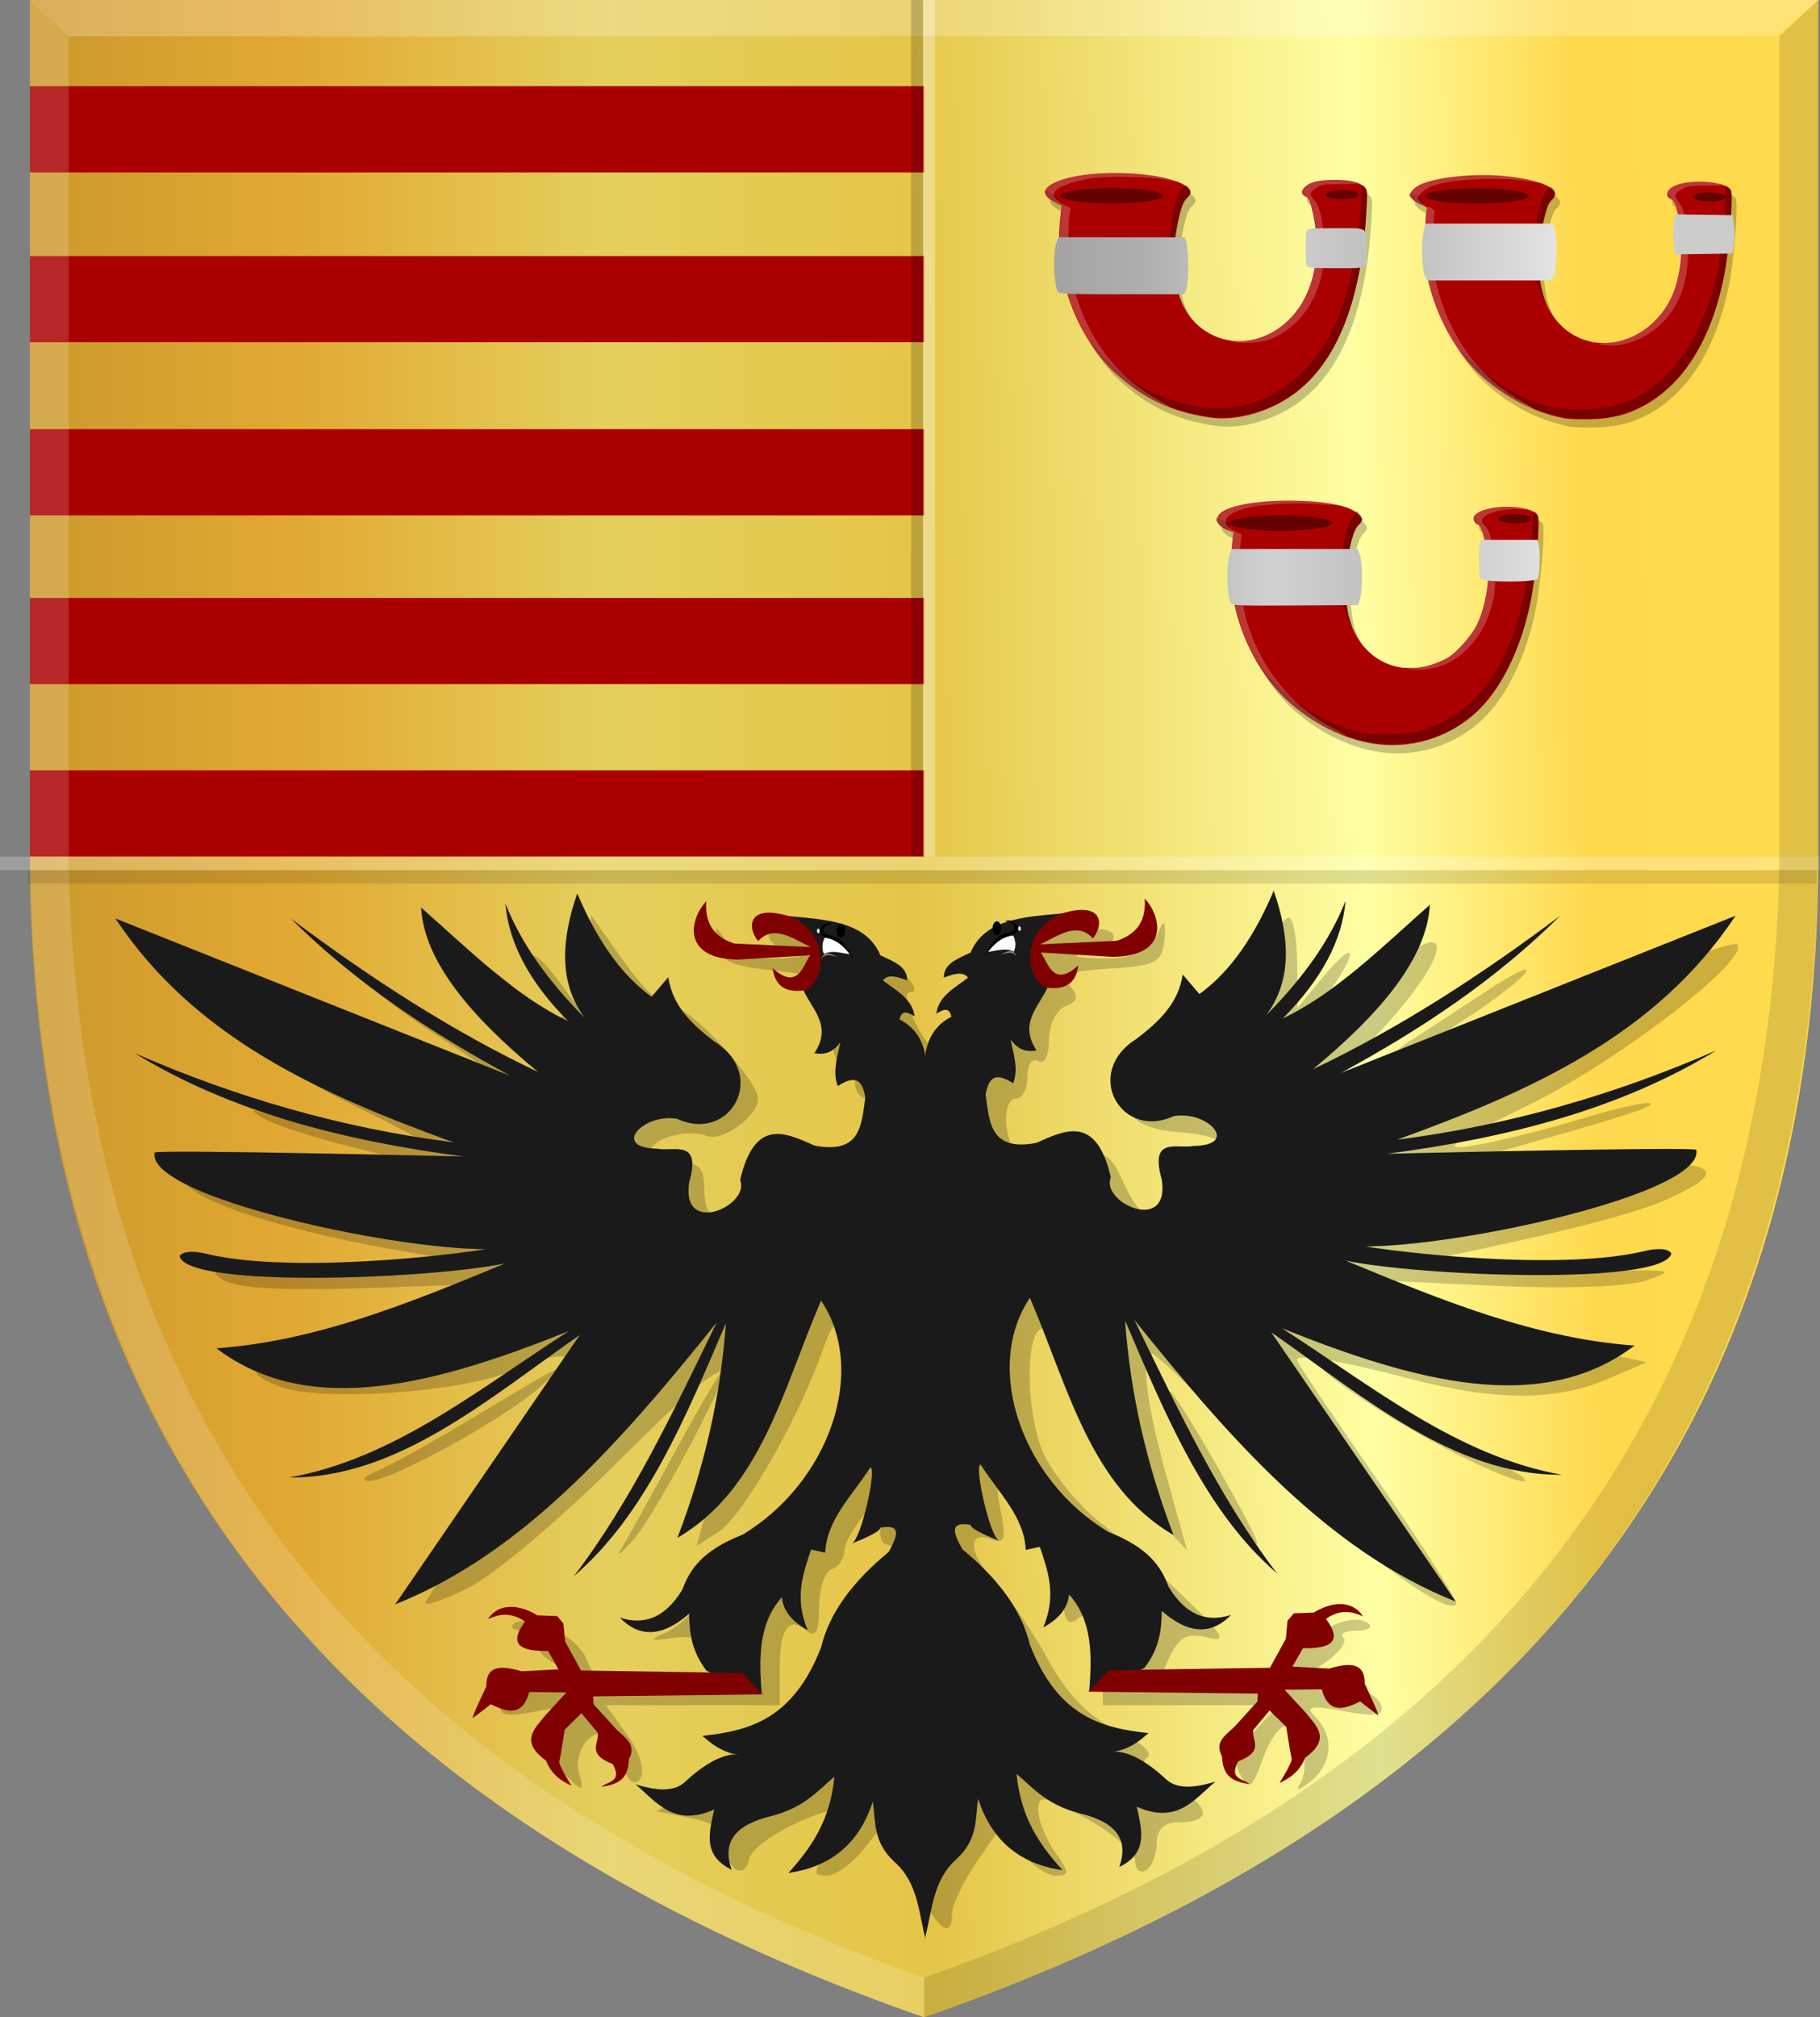<?xml version="1.0" encoding="UTF-8" standalone="no"?>
<!-- Created with Inkscape (http://www.inkscape.org/) -->

<svg
   xmlns:dc="http://purl.org/dc/elements/1.1/"
   xmlns:cc="http://creativecommons.org/ns#"
   xmlns:rdf="http://www.w3.org/1999/02/22-rdf-syntax-ns#"
   xmlns:svg="http://www.w3.org/2000/svg"
   xmlns="http://www.w3.org/2000/svg"
   xmlns:xlink="http://www.w3.org/1999/xlink"
   xmlns:sodipodi="http://sodipodi.sourceforge.net/DTD/sodipodi-0.dtd"
   xmlns:inkscape="http://www.inkscape.org/namespaces/inkscape"
   width="164.389"
   height="182.174"
   id="svg22811"
   version="1.1"
   inkscape:version="0.48.4 r9939"
   sodipodi:docname="Nieuw document 33">
  <rect width="100%" height="100%" fill="#808080" stroke="none"/>
  <defs
     id="defs22813">
    <linearGradient
       inkscape:collect="always"
       xlink:href="#linearGradient21651"
       id="linearGradient4421"
       gradientUnits="userSpaceOnUse"
       x1="0"
       y1="174.07"
       x2="30"
       y2="174.07"
       gradientTransform="translate(0,158.891)" />
    <linearGradient
       id="linearGradient21651">
      <stop
         id="stop21653"
         offset="0"
         style="stop-color:#cc992d;stop-opacity:1;" />
      <stop
         id="stop21655"
         offset="0.143"
         style="stop-color:#e1a832;stop-opacity:1;" />
      <stop
         style="stop-color:#e5cf5c;stop-opacity:1;"
         offset="0.321"
         id="stop21657" />
      <stop
         id="stop21659"
         offset="0.5"
         style="stop-color:#e5c547;stop-opacity:1;" />
      <stop
         style="stop-color:#ffffa3;stop-opacity:1;"
         offset="0.75"
         id="stop21661" />
      <stop
         id="stop21663"
         offset="0.875"
         style="stop-color:#ffd94d;stop-opacity:1;" />
      <stop
         style="stop-color:#ffdb4e;stop-opacity:1;"
         offset="1"
         id="stop21665" />
    </linearGradient>
    <linearGradient
       gradientUnits="userSpaceOnUse"
       y2="174.07"
       x2="30"
       y1="174.07"
       x1="0"
       id="linearGradient4379"
       xlink:href="#linearGradient21651"
       inkscape:collect="always" />
    <linearGradient
       id="linearGradient4070-8-2-8-8-7-0-6-5">
      <stop
         style="stop-color:#a3a3a3;stop-opacity:1;"
         offset="0"
         id="stop4072-1-2-6-4-1-4-7-9" />
      <stop
         style="stop-color:#b0b0b0;stop-opacity:1;"
         offset="0.143"
         id="stop4074-8-0-7-0-4-8-7-1" />
      <stop
         id="stop4076-6-1-0-3-7-5-9-8"
         offset="0.321"
         style="stop-color:#d1d1d1;stop-opacity:1;" />
      <stop
         style="stop-color:#bdbdbd;stop-opacity:1;"
         offset="0.5"
         id="stop4078-0-2-8-7-6-7-6-1" />
      <stop
         id="stop4080-2-7-1-8-8-3-4-7"
         offset="0.75"
         style="stop-color:#e5e5e5;stop-opacity:1;" />
      <stop
         style="stop-color:#cccccc;stop-opacity:1;"
         offset="0.875"
         id="stop4082-4-7-8-3-2-3-1-8" />
      <stop
         id="stop4084-9-0-3-1-3-0-9-6"
         offset="1"
         style="stop-color:#cccccc;stop-opacity:1;" />
    </linearGradient>
    <linearGradient
       gradientUnits="userSpaceOnUse"
       y2="204.963"
       x2="29.643"
       y1="204.963"
       x1="3.214"
       id="linearGradient4389"
       xlink:href="#linearGradient4070-8-2-8-8-7-0-6-5"
       inkscape:collect="always"
       gradientTransform="translate(336.429,486.112)" />
    <linearGradient
       inkscape:collect="always"
       xlink:href="#linearGradient21651"
       id="linearGradient27028"
       x1="250.467"
       y1="527.005"
       x2="413.464"
       y2="523.791"
       gradientUnits="userSpaceOnUse" />
    <linearGradient
       inkscape:collect="always"
       xlink:href="#linearGradient21651"
       id="linearGradient27036"
       x1="251.937"
       y1="523.791"
       x2="413.772"
       y2="523.791"
       gradientUnits="userSpaceOnUse" />
    <linearGradient
       inkscape:collect="always"
       xlink:href="#linearGradient4070-8-2-8-8-7-0-6-5"
       id="linearGradient27213"
       x1="344.447"
       y1="469.725"
       x2="405.901"
       y2="469.725"
       gradientUnits="userSpaceOnUse" />
  </defs>
  <sodipodi:namedview
     id="base"
     pagecolor="#ffffff"
     bordercolor="#666666"
     borderopacity="1.0"
     inkscape:pageopacity="0.0"
     inkscape:pageshadow="2"
     inkscape:zoom="1.4"
     inkscape:cx="30.171187"
     inkscape:cy="71.411127"
     inkscape:document-units="px"
     inkscape:current-layer="layer1"
     showgrid="false"
     fit-margin-top="0"
     fit-margin-left="0"
     fit-margin-right="0"
     fit-margin-bottom="0"
     inkscape:window-width="1600"
     inkscape:window-height="837"
     inkscape:window-x="-8"
     inkscape:window-y="-8"
     inkscape:window-maximized="1" />
  <g
     inkscape:label="Laag 1"
     inkscape:groupmode="layer"
     id="layer1"
     transform="translate(-249.234,-432.704)">
    <path
       inkscape:connector-curvature="0"
       style="fill:url(#linearGradient27036);fill-opacity:1;stroke:none"
       d="m 332.7,432.704 -80.764,0 0,77.349 c 0.017,47.948 23.141,84.725 80.764,104.825 l 0,-182.174 z"
       id="path16212-9"
       sodipodi:nodetypes="ccccc" />
    <path
       inkscape:connector-curvature="0"
       style="fill:url(#linearGradient27028);fill-opacity:1;stroke:none"
       d="m 332.7,432.704 80.764,0 0,77.349 c -0.017,47.948 -23.14,84.725 -80.764,104.825 -5.893,-60.725 -7.627,-121.449 0,-182.174 z"
       id="path16212-1-0"
       sodipodi:nodetypes="ccccc" />
    <rect
       style="fill:#aa0000;fill-opacity:1;fill-rule:evenodd;stroke:none"
       id="rect6468-8"
       width="80.764"
       height="7.785"
       x="251.937"
       y="440.489" />
    <rect
       style="fill:#aa0000;fill-opacity:1;fill-rule:evenodd;stroke:none"
       id="rect6468-9-5"
       width="80.764"
       height="7.785"
       x="251.937"
       y="455.826" />
    <rect
       style="fill:#aa0000;fill-opacity:1;fill-rule:evenodd;stroke:none"
       id="rect6468-48-8"
       width="80.764"
       height="7.785"
       x="251.937"
       y="471.461" />
    <rect
       style="fill:#aa0000;fill-opacity:1;fill-rule:evenodd;stroke:none"
       id="rect6468-45-3"
       width="80.764"
       height="7.785"
       x="251.937"
       y="486.699" />
    <rect
       style="fill:#aa0000;fill-opacity:1;fill-rule:evenodd;stroke:none"
       id="rect6468-7-9"
       width="80.764"
       height="7.785"
       x="251.937"
       y="502.268" />
    <rect
       style="fill:#ffffff;fill-opacity:0.241;fill-rule:evenodd;stroke:none"
       id="rect7329-4-5-7-7"
       width="164.389"
       height="1.208"
       x="249.139"
       y="510.069" />
    <path
       inkscape:connector-curvature="0"
       style="fill:#ffffff;fill-opacity:0.156;stroke:none"
       d="m 251.937,432.704 3.498,3.285 0,74.064 c 0.821,53.334 29.858,84.503 77.266,101.241 l 0,3.584 c -45.252,-15.811 -80.282,-45.218 -80.764,-104.825 l 0,-77.349 z"
       id="path7756-6"
       sodipodi:nodetypes="ccccccc" />
    <path
       inkscape:connector-curvature="0"
       style="fill:#000000;fill-opacity:0.118;stroke:none"
       d="m 413.464,432.704 -3.498,3.285 0,74.064 c -0.822,53.334 -29.858,84.503 -77.266,101.241 l 0,3.584 c 45.252,-15.811 80.282,-45.218 80.764,-104.825 l 0,-77.349 z"
       id="path7756-7-7"
       sodipodi:nodetypes="ccccccc" />
    <path
       inkscape:connector-curvature="0"
       style="fill:#ffffff;fill-opacity:0.231;stroke:none"
       d="m 251.937,432.704 3.498,3.285 154.214,0 3.816,-3.285 -161.528,0 z"
       id="path7780-9" />
    <rect
       style="opacity:0.279;fill:#000000;fill-opacity:0.651;fill-rule:evenodd;stroke:none"
       id="rect8019-8"
       width="1.081"
       height="77.349"
       x="331.527"
       y="432.704" />
    <rect
       style="opacity:0.435;fill:#ffffff;fill-opacity:0.777;fill-rule:evenodd;stroke:none"
       id="rect8019-1-8"
       width="1.081"
       height="77.349"
       x="332.608"
       y="432.704" />
    <path
       style="fill:#000000;fill-opacity:0.226"
       d="m 373.706,500.596 c -2.662,-0.42 -5.404,-1.783 -7.63,-3.792 -2.437,-2.2 -4.284,-5.593 -4.945,-9.084 -0.244,-1.287 -0.314,-3.813 -0.147,-5.28 l 0.104,-0.913 -0.59,-0.244 c -0.325,-0.134 -0.681,-0.394 -0.792,-0.577 -0.184,-0.303 -0.183,-0.363 0.001,-0.668 0.507,-0.837 3.01,-1.381 6.362,-1.382 3.265,-10e-4 5.542,0.44 6.324,1.224 0.432,0.433 0.427,0.571 -0.036,1.039 -0.408,0.412 -0.741,1.581 -1.042,3.655 -0.199,1.369 -0.082,3.622 0.245,4.739 1.194,4.081 5.073,5.625 8.869,3.531 0.791,-0.436 2.163,-1.98 2.647,-2.978 0.835,-1.721 1.219,-4.215 0.949,-6.167 -0.234,-1.695 -0.532,-2.755 -0.802,-2.848 -0.355,-0.122 -0.549,-0.586 -0.352,-0.843 0.825,-1.075 5.158,-1.067 5.716,0.011 0.211,0.408 -0.129,4.846 -0.553,7.215 -0.805,4.505 -2.691,8.451 -5.064,10.595 -2.53,2.286 -5.91,3.295 -9.265,2.766 z m 17.29,-29.372 c -2.725,-0.535 -5.292,-1.844 -7.497,-3.824 -2.481,-2.228 -4.468,-6.06 -5,-9.645 -0.16,-1.078 -0.121,-4.952 0.054,-5.392 0.067,-0.167 -0.032,-0.258 -0.411,-0.38 -0.274,-0.089 -0.657,-0.32 -0.851,-0.514 -0.324,-0.325 -0.337,-0.377 -0.165,-0.659 0.103,-0.168 0.359,-0.416 0.569,-0.549 1.151,-0.731 4.728,-1.177 7.571,-0.943 3.692,0.304 5.679,1.263 4.571,2.205 -0.259,0.221 -0.409,0.576 -0.633,1.506 -1.041,4.322 -0.542,7.735 1.423,9.745 2.826,2.891 7.707,1.839 9.841,-2.123 1.148,-2.13 1.407,-5.511 0.642,-8.36 -0.135,-0.504 -0.281,-0.752 -0.507,-0.863 -0.512,-0.252 -0.426,-0.789 0.18,-1.123 1.318,-0.727 4.739,-0.538 5.22,0.289 0.268,0.462 -0.108,5.366 -0.601,7.836 -1.137,5.691 -3.633,9.707 -7.256,11.671 -1.481,0.803 -2.851,1.147 -4.78,1.202 -0.952,0.027 -2.018,-0.007 -2.371,-0.077 z m -32.102,-0.086 c -3.463,-0.536 -5.83,-1.649 -8.401,-3.948 -1.711,-1.53 -3.264,-3.944 -4.138,-6.43 -0.966,-2.749 -1.215,-5.172 -0.836,-8.159 l 0.074,-0.582 -0.664,-0.336 c -1.072,-0.543 -1.128,-1.12 -0.16,-1.645 3.111,-1.686 12.459,-1.026 12.459,0.88 0,0.048 -0.165,0.254 -0.367,0.46 -0.268,0.273 -0.439,0.671 -0.634,1.482 -1.161,4.831 -0.352,8.625 2.218,10.398 2.428,1.675 5.666,1.197 7.881,-1.164 2.12,-2.26 2.813,-6.01 1.83,-9.905 -0.147,-0.583 -0.286,-0.85 -0.497,-0.954 -0.454,-0.224 -0.497,-0.549 -0.121,-0.899 0.497,-0.462 1.276,-0.65 2.697,-0.65 1.429,0 2.217,0.192 2.671,0.65 0.302,0.305 0.303,0.32 0.199,2.178 -0.435,7.76 -2.464,13.172 -6.045,16.125 -2.306,1.902 -5.573,2.902 -8.167,2.5 z"
       id="path26166"
       inkscape:connector-curvature="0" />
    <path
       style="fill:#aa0000"
       d="m 373.251,499.853 c -2.662,-0.42 -5.404,-1.783 -7.63,-3.792 -2.437,-2.2 -4.284,-5.593 -4.945,-9.084 -0.244,-1.287 -0.314,-3.813 -0.147,-5.28 l 0.104,-0.913 -0.59,-0.244 c -0.325,-0.134 -0.681,-0.394 -0.792,-0.577 -0.183,-0.303 -0.183,-0.363 10e-4,-0.668 0.507,-0.837 3.01,-1.381 6.362,-1.382 3.265,-10e-4 5.542,0.44 6.324,1.224 0.432,0.433 0.427,0.571 -0.036,1.039 -0.408,0.412 -0.741,1.581 -1.042,3.655 -0.199,1.369 -0.082,3.622 0.245,4.739 1.194,4.081 5.073,5.625 8.869,3.531 0.791,-0.436 2.163,-1.98 2.647,-2.978 0.835,-1.721 1.219,-4.215 0.949,-6.167 -0.234,-1.695 -0.532,-2.755 -0.802,-2.848 -0.355,-0.122 -0.549,-0.586 -0.352,-0.843 0.825,-1.075 5.158,-1.067 5.716,0.011 0.211,0.408 -0.129,4.846 -0.553,7.215 -0.805,4.505 -2.691,8.451 -5.064,10.595 -2.53,2.286 -5.91,3.295 -9.265,2.766 z m 17.29,-29.372 c -2.725,-0.535 -5.292,-1.844 -7.497,-3.824 -2.481,-2.228 -4.468,-6.06 -5,-9.645 -0.16,-1.078 -0.121,-4.952 0.054,-5.392 0.067,-0.167 -0.032,-0.258 -0.411,-0.38 -0.274,-0.089 -0.657,-0.32 -0.851,-0.514 -0.324,-0.325 -0.337,-0.377 -0.165,-0.659 0.103,-0.168 0.359,-0.415 0.569,-0.549 1.151,-0.731 4.728,-1.177 7.571,-0.943 3.692,0.304 5.679,1.263 4.571,2.205 -0.259,0.221 -0.409,0.576 -0.633,1.506 -1.041,4.322 -0.542,7.735 1.423,9.745 2.826,2.891 7.707,1.839 9.841,-2.123 1.148,-2.13 1.407,-5.511 0.642,-8.36 -0.135,-0.504 -0.281,-0.752 -0.507,-0.863 -0.512,-0.252 -0.426,-0.789 0.18,-1.123 1.318,-0.727 4.739,-0.538 5.22,0.289 0.268,0.462 -0.108,5.366 -0.601,7.836 -1.137,5.691 -3.633,9.707 -7.256,11.67 -1.481,0.803 -2.851,1.147 -4.78,1.202 -0.952,0.027 -2.018,-0.007 -2.371,-0.077 z m -32.102,-0.086 c -3.463,-0.536 -5.83,-1.649 -8.401,-3.948 -1.711,-1.53 -3.264,-3.944 -4.138,-6.43 -0.966,-2.749 -1.214,-5.172 -0.836,-8.159 l 0.074,-0.582 -0.664,-0.336 c -1.072,-0.543 -1.128,-1.12 -0.16,-1.645 3.111,-1.686 12.459,-1.026 12.459,0.88 0,0.048 -0.165,0.254 -0.367,0.46 -0.268,0.273 -0.439,0.671 -0.634,1.482 -1.161,4.832 -0.352,8.625 2.218,10.398 2.428,1.675 5.666,1.197 7.881,-1.164 2.12,-2.26 2.813,-6.01 1.83,-9.905 -0.147,-0.583 -0.286,-0.85 -0.497,-0.954 -0.454,-0.224 -0.497,-0.549 -0.121,-0.899 0.497,-0.462 1.276,-0.65 2.697,-0.65 1.429,0 2.217,0.192 2.671,0.65 0.302,0.305 0.303,0.32 0.199,2.178 -0.435,7.759 -2.464,13.172 -6.045,16.125 -2.306,1.902 -5.573,2.902 -8.167,2.5 z"
       id="path26166-8"
       inkscape:connector-curvature="0" />
    <path
       style="fill:#000000;fill-opacity:0.283"
       d="m 373.256,499.789 c -1.184,-0.2 -2.923,-0.781 -4.08,-1.362 -2.449,-1.23 -4.363,-2.945 -6.042,-5.413 -0.074,-0.109 0.414,0.397 1.083,1.123 2.179,2.362 4.93,4.004 7.881,4.703 1.242,0.294 4.15,0.223 5.36,-0.131 5.709,-1.669 9.059,-7.009 10.011,-15.962 0.109,-1.029 0.199,-2.323 0.199,-2.876 0,-1.02 0.107,-1.214 0.41,-0.745 0.13,0.201 0.148,0.68 0.079,2.109 -0.23,4.736 -0.973,8.159 -2.449,11.276 -1.819,3.843 -4.466,6.207 -7.924,7.077 -1.116,0.281 -3.449,0.384 -4.529,0.201 z m -10.465,-7.305 c -0.159,-0.22 -0.155,-0.225 0.048,-0.052 0.123,0.105 0.224,0.214 0.224,0.243 0,0.114 -0.105,0.041 -0.273,-0.19 z m 8.184,-3.878 c -0.46,-1.124 -0.612,-2.084 -0.62,-3.92 -0.01,-2.306 0.426,-4.389 1.126,-5.381 l 0.339,-0.481 0.235,0.314 c 0.312,0.417 0.298,0.522 -0.123,0.955 -0.402,0.413 -0.787,1.778 -1.057,3.746 -0.202,1.474 -0.084,3.573 0.261,4.659 0.142,0.445 0.237,0.832 0.212,0.859 -0.025,0.027 -0.193,-0.311 -0.373,-0.75 z m -11.248,-8.306 c -0.733,-0.528 -0.834,-0.954 -0.156,-0.652 0.623,0.277 0.724,0.391 0.585,0.659 -0.104,0.201 -0.142,0.2 -0.43,-0.007 z m 22.693,-0.591 c -0.079,-0.159 -0.09,-0.289 -0.024,-0.289 0.132,0 0.314,0.42 0.224,0.517 -0.031,0.034 -0.121,-0.069 -0.2,-0.228 z m 7.805,-9.375 c -3.502,-0.686 -7.369,-3.24 -9.213,-6.084 -0.102,-0.157 0.365,0.276 1.038,0.962 1.886,1.924 4.26,3.369 6.735,4.1 1.985,0.586 5.174,0.484 7.109,-0.227 4.244,-1.561 7.386,-6.09 8.551,-12.328 0.346,-1.852 0.65,-4.722 0.651,-6.15 l 10e-4,-1.16 0.288,0.207 c 0.272,0.195 0.286,0.287 0.25,1.576 -0.093,3.33 -0.584,6.607 -1.37,9.152 -1.733,5.613 -5.164,9.146 -9.733,10.021 -1.026,0.197 -3.125,0.163 -4.308,-0.069 z m -31.904,-0.014 c -2.592,-0.421 -4.598,-1.214 -6.6,-2.611 -1.189,-0.829 -3.046,-2.681 -3.728,-3.719 -0.394,-0.599 -0.301,-0.522 0.553,0.459 2.226,2.557 4.848,4.097 8.279,4.862 5.784,1.291 11.242,-2.187 13.543,-8.628 0.953,-2.67 1.611,-6.186 1.752,-9.363 0.045,-1.019 0.123,-1.88 0.173,-1.913 0.05,-0.034 0.175,0.047 0.277,0.179 0.155,0.199 0.169,0.577 0.087,2.23 -0.482,9.626 -3.734,15.898 -9.274,17.883 -1.651,0.592 -3.695,0.842 -5.062,0.62 z m 30.055,-11.186 c -0.492,-1.204 -0.624,-2.257 -0.538,-4.29 0.101,-2.391 0.476,-4.067 1.096,-4.908 0.305,-0.414 0.343,-0.429 0.556,-0.221 0.321,0.314 0.286,0.587 -0.139,1.075 -0.445,0.512 -0.829,2.075 -1.044,4.249 -0.154,1.556 -0.057,2.887 0.305,4.178 0.101,0.362 0.158,0.658 0.126,0.658 -0.032,0 -0.195,-0.333 -0.362,-0.741 z m -32.804,0.198 c -0.657,-1.15 -0.904,-4.303 -0.519,-6.621 0.277,-1.664 0.464,-2.26 0.909,-2.892 0.326,-0.462 0.356,-0.475 0.582,-0.254 0.335,0.328 0.297,0.642 -0.126,1.05 -0.399,0.384 -0.759,1.683 -1.05,3.784 -0.178,1.281 -0.085,3.271 0.199,4.285 0.182,0.648 0.184,0.961 0.005,0.647 z m 21.491,-8.483 c -0.229,-0.159 -0.416,-0.376 -0.416,-0.483 0,-0.245 0.024,-0.244 0.572,0.039 0.273,0.141 0.453,0.334 0.453,0.485 0,0.32 -0.096,0.314 -0.609,-0.042 z m -32.996,-0.226 c -0.319,-0.214 -0.551,-0.563 -0.448,-0.675 0.101,-0.109 1.117,0.549 1.117,0.723 0,0.256 -0.242,0.239 -0.67,-0.048 z m 55.861,-0.128 c -0.047,-0.051 -0.084,-0.191 -0.082,-0.312 0.003,-0.18 0.028,-0.174 0.14,0.034 0.138,0.257 0.098,0.447 -0.058,0.278 z m -32.962,-0.333 c -0.046,-0.081 -0.057,-0.178 -0.023,-0.214 0.034,-0.036 0.095,0.03 0.137,0.148 0.087,0.244 0.013,0.287 -0.114,0.066 z"
       id="path26192-3"
       inkscape:connector-curvature="0" />
    <path
       style="fill:#ffffff;fill-opacity:0.212"
       d="m 369.626,498.676 c -4.744,-2.112 -8.134,-6.761 -9.045,-12.406 -0.204,-1.265 -0.196,-4.132 0.015,-5.123 0.066,-0.309 -1.1e-4,-0.384 -0.601,-0.693 -1.176,-0.604 -1.169,-1.048 0.026,-1.695 1.09,-0.59 2.763,-0.852 5.504,-0.861 2.036,-0.007 4.746,0.241 4.581,0.42 -0.026,0.028 -0.88,-0.013 -1.897,-0.092 -2.054,-0.158 -4.953,0.005 -6.36,0.358 -2.111,0.529 -2.527,1.433 -0.992,2.15 l 0.522,0.244 -0.115,1.09 c -0.171,1.614 -0.009,4.273 0.354,5.82 1.098,4.681 4.054,8.534 8.187,10.671 1.406,0.727 1.318,0.785 -0.178,0.119 z m 7.305,-5.632 c 0.317,-0.071 0.868,-0.19 1.225,-0.265 1.026,-0.215 2.125,-0.858 3.015,-1.761 0.974,-0.988 1.514,-1.916 1.993,-3.427 0.318,-1.003 0.353,-1.301 0.36,-3.119 0.009,-2.538 -0.272,-4.009 -0.853,-4.457 -0.467,-0.36 -0.432,-0.778 0.093,-1.109 0.808,-0.509 3.042,-0.65 4.227,-0.267 0.282,0.091 0.162,0.106 -0.449,0.055 -1.523,-0.126 -3.34,0.391 -3.441,0.98 -0.027,0.155 0.09,0.38 0.288,0.554 0.798,0.703 1.189,4.751 0.665,6.877 -0.397,1.611 -1.037,2.847 -2.041,3.944 -1.337,1.46 -2.94,2.169 -4.826,2.136 l -0.833,-0.015 0.577,-0.128 z m -1.119,-0.061 c 0.043,-0.046 0.153,-0.051 0.246,-0.011 0.102,0.044 0.072,0.077 -0.077,0.084 -0.135,0.006 -0.211,-0.027 -0.168,-0.073 z m 10.517,-24.026 c -2.34,-1.27 -4.062,-2.793 -5.455,-4.824 -1.905,-2.777 -3.046,-6.375 -3.046,-9.6 0,-0.846 0.22,-3.055 0.315,-3.159 0.02,-0.022 0.192,0.037 0.381,0.13 0.277,0.136 0.33,0.235 0.268,0.501 -0.165,0.712 -0.073,5.115 0.126,6.045 0.631,2.944 2.087,5.845 3.958,7.888 1.134,1.238 2.213,2.09 3.815,3.009 1.552,0.891 1.278,0.898 -0.361,0.008 z m -32.53,0.034 c -3.707,-1.829 -6.435,-4.945 -7.864,-8.983 -0.968,-2.737 -1.205,-5.028 -0.836,-8.113 l 0.075,-0.628 -0.663,-0.336 c -0.365,-0.185 -0.719,-0.448 -0.786,-0.585 -0.591,-1.194 3.163,-2.202 7.447,-1.999 1.697,0.08 4.14,0.487 4.339,0.722 0.045,0.053 -0.072,0.057 -0.26,0.008 -1.649,-0.427 -5.904,-0.56 -7.667,-0.239 -1.807,0.329 -2.978,0.823 -3.16,1.334 -0.102,0.288 0.258,0.689 0.94,1.046 l 0.565,0.296 -0.098,0.643 c -0.169,1.112 -0.089,4.304 0.136,5.403 1.043,5.096 3.809,9.024 7.971,11.322 1.357,0.749 1.279,0.81 -0.139,0.11 z m 40.048,-5.16 c -0.368,-0.074 -0.265,-0.107 0.577,-0.184 2.491,-0.227 4.491,-1.629 5.594,-3.921 0.785,-1.632 0.934,-2.37 0.939,-4.639 0.005,-2.526 -0.279,-4.012 -0.85,-4.451 -0.426,-0.328 -0.456,-0.544 -0.12,-0.873 0.627,-0.614 3.208,-0.885 4.477,-0.471 0.525,0.172 0.465,0.182 -1.089,0.182 -1.392,0 -1.723,0.043 -2.149,0.277 -0.768,0.423 -0.834,0.646 -0.363,1.227 0.566,0.697 0.858,2.175 0.851,4.318 -0.008,2.769 -0.691,4.784 -2.163,6.377 -1.539,1.666 -3.836,2.536 -5.703,2.16 z m -33.384,-0.298 c -0.196,-0.098 -0.159,-0.11 0.156,-0.05 0.512,0.098 2.229,-0.174 2.918,-0.462 0.883,-0.369 2.208,-1.401 2.767,-2.153 1.324,-1.784 1.85,-3.737 1.753,-6.525 -0.079,-2.3 -0.365,-3.544 -0.888,-3.869 -1.324,-0.822 1.214,-1.878 3.625,-1.509 0.584,0.089 1.104,0.209 1.157,0.266 0.052,0.057 -0.666,0.103 -1.596,0.103 -1.461,0 -1.75,0.038 -2.126,0.277 -0.706,0.45 -0.767,0.675 -0.309,1.138 0.57,0.576 0.871,2.074 0.871,4.337 0,2.033 -0.157,2.842 -0.852,4.389 -0.853,1.899 -2.487,3.403 -4.328,3.985 -0.76,0.24 -2.724,0.285 -3.149,0.072 z m 32.521,0.064 c 0.043,-0.046 0.153,-0.051 0.246,-0.011 0.102,0.044 0.072,0.077 -0.077,0.084 -0.135,0.006 -0.211,-0.027 -0.168,-0.073 z m -15.678,-12.527 c -0.678,-0.388 -0.829,-0.631 -0.651,-1.052 0.431,-1.022 4.51,-1.754 8.133,-1.459 1.52,0.124 3.644,0.509 3.523,0.639 -0.024,0.026 -0.59,-0.042 -1.259,-0.151 -2.44,-0.396 -6.738,-0.169 -8.444,0.447 -0.609,0.22 -1.294,0.802 -1.294,1.101 0,0.094 0.159,0.298 0.352,0.455 0.44,0.355 0.245,0.366 -0.362,0.019 z"
       id="path26188-7"
       inkscape:connector-curvature="0" />
    <path
       style="fill:url(#linearGradient27213);fill-opacity:1.0"
       d="m 360.45,487.225 c -0.411,-0.536 -0.499,-3.386 -0.138,-4.491 l 0.147,-0.45 5.697,0 5.697,0 0.195,0.504 c 0.25,0.646 0.266,3.217 0.025,4.001 l -0.17,0.554 -5.653,0.036 c -4.667,0.03 -5.679,0.002 -5.799,-0.154 z m 22.536,-2.243 c -0.185,-0.241 -0.25,-2.53 -0.09,-3.149 l 0.099,-0.381 2.558,0 2.558,0 0.096,0.381 c 0.161,0.638 0.099,2.906 -0.086,3.146 -0.244,0.318 -4.891,0.321 -5.135,0.002 z M 344.814,459.086 c -0.421,-0.549 -0.505,-3.78 -0.119,-4.597 l 0.169,-0.357 5.607,0.006 c 3.084,0.004 5.66,0.006 5.726,0.007 0.389,0.005 0.518,3.812 0.161,4.749 l -0.145,0.381 -5.626,0 c -4.593,0 -5.653,-0.035 -5.771,-0.189 z m 33.086,-1.578 c -0.256,-0.647 -0.289,-3.316 -0.05,-4.089 l 0.161,-0.52 5.752,0 5.752,0 0.154,0.589 c 0.227,0.868 0.191,3.38 -0.057,4.02 l -0.202,0.52 -5.652,0 -5.652,0 -0.206,-0.52 z m -10.646,-0.832 c -0.051,-0.133 -0.092,-0.835 -0.092,-1.559 0,-0.724 0.041,-1.426 0.092,-1.559 0.083,-0.22 0.334,-0.243 2.651,-0.243 2.984,0 2.744,-0.158 2.744,1.802 0,1.96 0.24,1.802 -2.744,1.802 -2.316,0 -2.567,-0.023 -2.651,-0.243 z m 33.204,-1.383 c -0.118,-0.483 -0.115,-2.336 0.005,-2.847 l 0.09,-0.384 2.592,0.037 2.592,0.037 0.114,0.866 c 0.067,0.506 0.067,1.227 0,1.733 l -0.114,0.866 -2.592,0.037 -2.592,0.037 -0.094,-0.384 z"
       id="path26312-5"
       inkscape:connector-curvature="0" />
    <path
       transform="matrix(0.128,0,0,0.139,-28.508,330.85)"
       sodipodi:type="arc"
       style="fill:#000000;fill-opacity:0.415;fill-rule:evenodd;stroke:none"
       id="path26314-81"
       sodipodi:cx="2954.3174"
       sodipodi:cy="859.93451"
       sodipodi:rx="36.49176"
       sodipodi:ry="4.9244938"
       d="m 2990.809,859.935 a 36.492,4.924 0 1 1 -72.984,0 36.492,4.924 0 1 1 72.984,0 z" />
    <path
       transform="matrix(0.128,0,0,0.139,4.487,330.87)"
       sodipodi:type="arc"
       style="fill:#000000;fill-opacity:0.415;fill-rule:evenodd;stroke:none"
       id="path26314-0-7"
       sodipodi:cx="2954.3174"
       sodipodi:cy="859.93451"
       sodipodi:rx="36.49176"
       sodipodi:ry="4.9244938"
       d="m 2990.809,859.935 a 36.492,4.924 0 1 1 -72.984,0 36.492,4.924 0 1 1 72.984,0 z" />
    <path
       transform="matrix(0.128,0,0,0.139,-13.249,360.411)"
       sodipodi:type="arc"
       style="fill:#000000;fill-opacity:0.415;fill-rule:evenodd;stroke:none"
       id="path26314-2-0"
       sodipodi:cx="2954.3174"
       sodipodi:cy="859.93451"
       sodipodi:rx="36.49176"
       sodipodi:ry="4.9244938"
       d="m 2990.809,859.935 a 36.492,4.924 0 1 1 -72.984,0 36.492,4.924 0 1 1 72.984,0 z" />
    <path
       transform="matrix(0.041,0,0,0.082,249.344,379.768)"
       sodipodi:type="arc"
       style="fill:#000000;fill-opacity:0.415;fill-rule:evenodd;stroke:none"
       id="path26314-8-48"
       sodipodi:cx="2954.3174"
       sodipodi:cy="859.93451"
       sodipodi:rx="36.49176"
       sodipodi:ry="4.9244938"
       d="m 2990.809,859.935 a 36.492,4.924 0 1 1 -72.984,0 36.492,4.924 0 1 1 72.984,0 z" />
    <path
       transform="matrix(0.041,0,0,0.082,282.501,379.978)"
       sodipodi:type="arc"
       style="fill:#000000;fill-opacity:0.415;fill-rule:evenodd;stroke:none"
       id="path26314-8-4-8"
       sodipodi:cx="2954.3174"
       sodipodi:cy="859.93451"
       sodipodi:rx="36.49176"
       sodipodi:ry="4.9244938"
       d="m 2990.809,859.935 a 36.492,4.924 0 1 1 -72.984,0 36.492,4.924 0 1 1 72.984,0 z" />
    <path
       transform="matrix(0.041,0,0,0.082,264.96,409.032)"
       sodipodi:type="arc"
       style="fill:#000000;fill-opacity:0.415;fill-rule:evenodd;stroke:none"
       id="path26314-8-1-1"
       sodipodi:cx="2954.3174"
       sodipodi:cy="859.93451"
       sodipodi:rx="36.49176"
       sodipodi:ry="4.9244938"
       d="m 2990.809,859.935 a 36.492,4.924 0 1 1 -72.984,0 36.492,4.924 0 1 1 72.984,0 z" />
    <rect
       style="fill:#000000;fill-opacity:0.123;fill-rule:evenodd;stroke:none"
       id="rect7329-4-5-7-6-2"
       width="161.528"
       height="1.208"
       x="251.785"
       y="511.29" />
    <path
       style="fill:#000000;fill-opacity:0.203"
       d="m 331.433,602.081 -2.328,-4.726 -1.879,2.36 c -1.033,1.298 -2.529,2.36 -3.323,2.36 -1.256,0 -1.247,-0.279 0.071,-2.137 0.833,-1.175 1.515,-2.669 1.515,-3.318 0,-1.721 -8.188,2.066 -8.589,3.973 -0.417,1.98 -2.116,0.905 -2.116,-1.339 0,-1.197 -0.984,-1.941 -3.13,-2.365 l -3.13,-0.619 4.179,-2.043 c 3.004,-1.468 3.816,-2.271 2.887,-2.852 -1.008,-0.632 -0.947,-0.813 0.28,-0.824 2.624,-0.025 6.635,-3.798 9.06,-8.523 1.263,-2.46 3.219,-5.297 4.347,-6.304 2.417,-2.158 2.632,-3.457 0.573,-3.457 -1.103,0 -1.333,-0.672 -0.905,-2.644 l 0.573,-2.644 -2.014,2.27 c -1.108,1.248 -2.014,2.835 -2.014,3.526 0,0.691 -0.511,1.424 -1.135,1.63 -0.624,0.206 -1.135,1.749 -1.135,3.43 0,2.232 -0.308,2.803 -1.144,2.118 -1.626,-1.333 -2.424,-0.169 -2.424,3.532 l 0,3.205 -7.852,0 -7.852,0 1.944,2.697 c 1.138,1.579 1.629,3.201 1.185,3.911 -0.524,0.837 -1.145,0.294 -2.002,-1.751 -1.018,-2.429 -1.497,-2.757 -2.646,-1.815 -0.772,0.633 -1.176,2.008 -0.898,3.057 0.466,1.761 0.384,1.787 -1.078,0.343 -1.306,-1.291 -1.383,-1.998 -0.438,-4.047 1.139,-2.469 1.126,-2.479 -2.385,-1.828 -2.773,0.514 -3.435,0.368 -3.085,-0.678 0.245,-0.733 1.944,-1.56 3.774,-1.839 3.263,-0.497 3.285,-0.531 1.112,-1.731 -1.219,-0.673 -1.96,-1.635 -1.646,-2.137 0.314,-0.502 -0.184,-0.913 -1.108,-0.913 -0.924,0 -1.439,-0.237 -1.145,-0.528 1.215,-1.2 5.828,0.918 6.65,3.053 0.79,2.052 1.467,2.282 6.72,2.282 5.775,0 5.83,-0.026 4.803,-2.254 -0.789,-1.711 -1.663,-2.169 -3.629,-1.902 -2.229,0.303 -2.316,0.231 -0.625,-0.517 1.08,-0.478 2.529,-1.893 3.22,-3.145 0.691,-1.252 2.88,-3.274 4.866,-4.493 1.986,-1.219 4.641,-3.702 5.901,-5.519 2.6,-3.748 3.764,-10.862 2.217,-13.545 -0.932,-1.616 -1.157,-1.458 -2.235,1.568 -2.134,5.993 -7.12,14.663 -9.215,16.022 l -2.042,1.325 1.932,-7.155 c 3.107,-11.502 2.08,-11.585 -8.775,-0.709 -5.231,5.241 -11.419,10.476 -13.752,11.633 -2.333,1.158 -4.085,1.748 -3.893,1.311 0.192,-0.437 3.507,-5.405 7.366,-11.042 7.565,-11.048 7.653,-12.878 0.47,-9.853 -4.694,1.977 -17.342,2.833 -21.004,1.42 -3.646,-1.406 -2.914,-1.991 5.015,-4.004 3.605,-0.916 8.489,-2.486 10.853,-3.49 l 4.298,-1.825 -11.72,0.413 c -7.882,0.278 -12.317,0.048 -13.543,-0.703 -1.46,-0.893 -0.785,-0.991 3.385,-0.491 2.865,0.343 8.558,0.291 12.651,-0.117 l 7.443,-0.742 -7.089,-1.226 c -9.281,-1.606 -16.766,-3.789 -19.186,-5.597 -1.771,-1.323 -0.807,-1.463 10.705,-1.554 l 12.651,-0.1 -7.624,-1.851 c -4.193,-1.018 -8.354,-2.317 -9.245,-2.888 -1.395,-0.892 -1.35,-0.95 0.325,-0.418 3.324,1.056 13.552,3.344 15.014,3.359 0.764,0.008 -2.531,-1.871 -7.323,-4.175 -7.989,-3.842 -20.138,-13.114 -18.868,-14.401 0.275,-0.279 6.844,2.063 14.598,5.204 18.24,7.389 19.153,7.618 12.025,3.011 -3.281,-2.12 -6.324,-4.439 -6.763,-5.153 -0.439,-0.714 0.712,-0.189 2.559,1.167 4.633,3.402 12.792,7.764 13.399,7.164 0.275,-0.272 0.027,-0.495 -0.552,-0.495 -1.42,0 -8.286,-9.339 -7.839,-10.663 0.195,-0.578 2.507,0.706 5.138,2.855 5.104,4.167 6.549,4.501 4.015,0.926 -2.524,-3.56 -1.782,-4.367 0.816,-0.887 l 2.375,3.181 0.301,-4.528 0.301,-4.528 3.13,4.401 c 1.722,2.421 3.692,4.214 4.379,3.986 1.185,-0.394 7.575,6.505 7.575,8.179 0,1.581 -3.209,3.907 -4.642,3.364 -1.817,-0.689 -5.09,0.258 -5.09,1.474 0,0.493 1.095,0.897 2.433,0.897 1.931,0 2.433,0.485 2.433,2.347 0,4.542 3.767,4.22 5.561,-0.475 1.017,-2.662 1.426,-2.864 5.313,-2.618 3.948,0.249 4.23,0.101 4.519,-2.378 0.169,-1.454 -0.159,-2.644 -0.73,-2.644 -0.571,0 -1.038,-0.649 -1.038,-1.442 0,-0.793 -0.438,-1.442 -0.973,-1.442 -0.535,0 -0.973,-0.834 -0.973,-1.854 0,-1.02 -0.66,-2.507 -1.467,-3.304 -1.151,-1.137 -1.203,-1.618 -0.243,-2.232 0.754,-0.482 -0.642,-0.967 -3.633,-1.263 -3.913,-0.387 -4.913,-0.855 -5.145,-2.404 -0.263,-1.758 -0.197,-1.779 0.77,-0.24 0.729,1.16 2.177,1.642 4.658,1.552 2.263,-0.082 2.787,-0.286 1.411,-0.548 -2.289,-0.436 -3.086,-2.223 -0.973,-2.183 3.39,0.064 8.579,1.884 10.554,3.701 1.222,1.125 1.734,2.045 1.139,2.045 -0.711,0 -0.582,0.99 0.374,2.885 2.157,4.273 4.027,3.69 4.452,-1.388 0.116,-1.387 1.125,-3.369 2.241,-4.406 2.269,-2.106 11.165,-3.776 11.165,-2.096 0,0.564 -0.985,1.213 -2.19,1.442 -1.708,0.325 -1.548,0.442 0.73,0.533 3.258,0.13 4.767,-0.6 5.668,-2.739 0.346,-0.823 0.513,-0.41 0.389,0.962 -0.195,2.155 -0.703,2.434 -4.913,2.7 -3.769,0.238 -4.484,0.547 -3.625,1.57 0.802,0.955 0.698,1.416 -0.414,1.837 -0.817,0.31 -1.485,1.684 -1.485,3.054 0,1.416 -0.42,2.234 -0.973,1.896 -0.535,-0.327 -0.973,0.297 -0.973,1.386 0,1.089 -0.438,1.98 -0.973,1.98 -1.521,0 -1.141,4.538 0.43,5.134 0.772,0.293 2.865,0.298 4.651,0.012 2.951,-0.473 3.377,-0.228 4.679,2.696 1.736,3.9 4.232,4.238 4.653,0.631 0.211,-1.809 0.941,-2.675 2.433,-2.885 3.652,-0.513 2.334,-2.208 -1.957,-2.516 -5.718,-0.41 -6.374,-2.891 -2.073,-7.836 1.782,-2.05 3.919,-3.763 4.748,-3.808 0.829,-0.045 2.581,-1.8 3.893,-3.902 1.312,-2.101 2.714,-3.832 3.115,-3.846 0.401,-0.014 0.746,1.813 0.765,4.061 l 0.035,4.086 2.393,-2.885 c 2.905,-3.501 3.196,-2.358 0.39,1.534 -2.914,4.044 -1.128,3.433 4.706,-1.609 7.113,-6.148 6.659,-1.945 -0.618,5.721 -2.455,2.587 -2.885,3.394 -1.409,2.644 2.636,-1.338 3.525,-1.373 2.733,-0.107 -0.623,0.995 0.639,0.545 19.887,-7.106 6.117,-2.431 11.345,-4.2 11.618,-3.93 1.296,1.281 -10.706,10.545 -18.771,14.488 -7.343,3.59 -8.177,4.209 -4.942,3.666 2.141,-0.359 6.501,-1.444 9.69,-2.41 3.188,-0.966 5.972,-1.584 6.185,-1.373 0.342,0.337 -2.695,1.286 -16.362,5.111 -2.489,0.697 -0.065,0.812 9.002,0.427 13.03,-0.553 15.232,0.151 9.245,2.956 -2.908,1.363 -8.935,2.94 -20.193,5.286 l -4.379,0.913 6.812,0.291 c 3.747,0.16 9.44,0.223 12.651,0.141 5.157,-0.132 5.498,-0.034 2.92,0.846 -1.708,0.582 -7.363,0.79 -13.624,0.501 l -10.705,-0.495 5.779,2.366 c 3.178,1.301 8.652,2.962 12.165,3.692 l 6.386,1.326 -3.618,1.551 c -4.6,1.972 -10.083,1.967 -17.651,-0.016 -6.396,-1.676 -10.359,-2.341 -10.359,-1.738 0,0.204 3.333,5.167 7.406,11.027 4.073,5.86 7.217,10.842 6.985,11.071 -1.087,1.074 -10.841,-6.375 -18.444,-14.087 -4.637,-4.704 -8.688,-8.552 -9.002,-8.552 -1.079,0 -0.567,4.381 1.295,11.078 l 1.865,6.71 -3.624,-4.002 c -1.993,-2.201 -4.694,-6.698 -6.001,-9.994 -1.307,-3.295 -2.815,-6.038 -3.35,-6.094 -1.704,-0.179 -1.664,7.835 0.057,11.418 0.895,1.863 3.128,4.576 4.963,6.029 1.835,1.453 5.297,4.531 7.694,6.838 3.586,3.453 3.95,4.095 2.052,3.624 -1.811,-0.449 -2.542,-0.059 -3.406,1.814 l -1.1,2.385 5.842,0 c 5.319,0 5.924,-0.213 6.757,-2.377 0.876,-2.276 5.254,-4.301 6.543,-3.027 0.332,0.328 -0.199,0.596 -1.181,0.596 -0.981,0 -1.495,0.286 -1.142,0.635 0.353,0.349 -0.34,1.323 -1.541,2.163 l -2.183,1.529 3.329,0.481 c 1.831,0.264 3.529,1.08 3.774,1.813 0.353,1.056 -0.337,1.19 -3.329,0.646 -3.056,-0.555 -3.543,-0.452 -2.558,0.543 1.701,1.718 1.515,4.215 -0.43,5.774 -1.141,0.914 -1.42,0.948 -0.91,0.109 0.898,-1.477 -0.128,-5.039 -1.452,-5.039 -0.527,0 -1.435,1.352 -2.018,3.004 -0.908,2.574 -1.193,2.769 -1.989,1.362 -0.694,-1.226 -0.371,-2.229 1.28,-3.965 l 2.21,-2.324 -7.955,0 -7.955,0 0,-2.806 c 0,-4.013 -0.96,-6.094 -2.303,-4.993 -0.762,0.624 -1.143,0.241 -1.232,-1.239 -0.071,-1.179 -1.519,-4.279 -3.218,-6.889 -2.906,-4.464 -3.052,-4.56 -2.47,-1.622 0.514,2.591 0.357,3.025 -0.918,2.541 -2.252,-0.854 -1.904,1.517 0.612,4.163 1.182,1.243 3.262,4.299 4.623,6.793 1.696,3.108 3.651,5.101 6.22,6.34 2.241,1.081 3.305,2.077 2.648,2.478 -0.67,0.409 0.216,1.369 2.277,2.466 3.521,1.874 3.749,3.345 0.517,3.345 -1.221,0 -1.889,0.66 -1.889,1.866 0,1.026 -0.438,2.134 -0.973,2.461 -0.535,0.327 -0.973,-0.043 -0.973,-0.823 0,-0.779 -1.971,-2.505 -4.379,-3.835 -3.822,-2.11 -4.379,-2.209 -4.379,-0.777 0,0.903 0.682,2.603 1.515,3.778 1.337,1.886 1.342,2.137 0.045,2.137 -0.808,0 -2.239,-1.008 -3.179,-2.24 l -1.71,-2.24 -2.228,3.244 c -1.225,1.784 -2.228,3.874 -2.228,4.644 0,2.635 -1.46,1.324 -3.788,-3.401 z m -26.206,-29.304 c 0.364,-0.563 2.656,-4.694 5.093,-9.18 2.437,-4.486 4.439,-7.821 4.448,-7.411 0.03,1.374 -6.555,13.655 -8.389,15.646 -0.997,1.083 -1.515,1.508 -1.152,0.945 z m 55.489,-3.153 c -2.305,-3.232 -6.285,-10.899 -5.857,-11.282 0.171,-0.153 2.125,2.917 4.342,6.824 4.198,7.396 4.733,8.972 1.515,4.458 z m -77.49,-4.053 c 1.109,-0.444 5.051,-2.631 8.759,-4.861 8.735,-5.253 9.266,-5.486 5.769,-2.532 -3.556,3.003 -13.397,8.345 -15.22,8.261 -0.728,-0.034 -0.416,-0.424 0.693,-0.867 z m 96.17,-2.281 c -5.852,-3.117 -12.005,-7.368 -10.664,-7.368 0.377,0 2.622,1.316 4.988,2.925 2.366,1.609 6.606,3.984 9.42,5.279 2.815,1.295 4.461,2.349 3.658,2.342 -0.803,-0.007 -4.134,-1.437 -7.402,-3.178 z m -2.926,-36.51 c 1.01,-0.63 4.075,-2.627 6.812,-4.439 2.737,-1.812 4.395,-2.592 3.685,-1.735 -1.564,1.887 -10.203,7.455 -11.445,7.376 -0.488,-0.031 -0.062,-0.572 0.948,-1.202 z"
       id="path27156"
       inkscape:connector-curvature="0" />
    <path
       inkscape:connector-curvature="0"
       style="fill:#b99300;fill-opacity:1;stroke:none"
       d="m 324.956,519.375 c 1.506,-0.774 1.951,1.009 2.829,1.75 -0.995,-0.396 -2.68,1.695 -2.829,-1.75 z"
       id="path7525-3-0"
       sodipodi:nodetypes="ccc" />
    <path
       sodipodi:type="arc"
       style="fill:#b99300;fill-opacity:1;fill-rule:evenodd;stroke:none"
       id="path7529-2-0"
       sodipodi:cx="1581.5522"
       sodipodi:cy="-933.20593"
       sodipodi:rx="1.2692436"
       sodipodi:ry="1.4185663"
       d="m 1582.822,-933.206 a 1.269,1.419 0 1 1 -2.538,0 1.269,1.419 0 1 1 2.538,0 z"
       transform="matrix(0.505,0,0,0.473,-472.966,962.179)" />
    <path
       sodipodi:type="arc"
       style="fill:#b99300;fill-opacity:1;fill-rule:evenodd;stroke:none"
       id="path7531-1-8"
       sodipodi:cx="1581.3096"
       sodipodi:cy="-933.46729"
       sodipodi:rx="0.42930299"
       sodipodi:ry="0.41063765"
       d="m 1581.739,-933.467 a 0.429,0.411 0 1 1 -0.859,0 0.429,0.411 0 1 1 0.859,0 z"
       transform="matrix(0.505,0,0,0.473,-472.966,962.179)" />
    <path
       inkscape:connector-curvature="0"
       style="fill:#b99300;fill-opacity:1;stroke:none"
       d="m 343.285,519.127 c -1.506,-0.774 -1.951,1.009 -2.829,1.75 0.995,-0.396 2.68,1.696 2.829,-1.75 z"
       id="path7525-9-3-8"
       sodipodi:nodetypes="ccc" />
    <path
       sodipodi:type="arc"
       style="fill:#b99300;fill-opacity:1;fill-rule:evenodd;stroke:none"
       id="path7529-4-2-2"
       sodipodi:cx="1581.5522"
       sodipodi:cy="-933.20593"
       sodipodi:rx="1.2692436"
       sodipodi:ry="1.4185663"
       d="m 1582.822,-933.206 a 1.269,1.419 0 1 1 -2.538,0 1.269,1.419 0 1 1 2.538,0 z"
       transform="matrix(0.505,0,0,0.473,-456.484,961.931)" />
    <path
       sodipodi:type="arc"
       style="fill:#b99300;fill-opacity:1;fill-rule:evenodd;stroke:none"
       id="path7531-3-8-3"
       sodipodi:cx="1581.3096"
       sodipodi:cy="-933.46729"
       sodipodi:rx="0.42930299"
       sodipodi:ry="0.41063765"
       d="m 1581.739,-933.467 a 0.429,0.411 0 1 1 -0.859,0 0.429,0.411 0 1 1 0.859,0 z"
       transform="matrix(0.505,0,0,0.473,-456.211,961.878)" />
    <path
       inkscape:connector-curvature="0"
       style="fill:#1a1a1a;fill-opacity:1;stroke:none"
       d="m 332.827,528.091 c -0.268,-1.587 -1.065,-2.678 -2.338,-3.323 0.194,-0.942 0.77,-0.633 1.358,-0.283 -0.223,-1.634 -1.702,-2.325 -2.866,-3.252 0.472,-0.603 1.321,-0.32 2.187,0 0.025,-1.273 -1.28,-1.714 -2.414,-2.263 -1.293,-3.061 -4.857,-3.219 -8.297,-3.535 1.48,1.925 3.977,3.54 1.358,6.717 0.803,1.748 2.6,3.21 0.981,5.656 0.867,0.165 1.671,-0.028 2.338,-0.99 -0.244,1.32 -0.736,2.64 -0.226,3.959 1.838,-1.206 2.234,-0.215 2.489,0.99 -0.352,2.458 -0.359,5.207 -4.601,4.384 -2.691,-1.21 -5.395,-2.482 -6.713,3.111 0.968,2.281 -5.354,5.161 -4.601,0.212 1.142,-3.962 -1.401,-2.744 -2.866,-3.04 -4.24,-0.055 -1.259,-3.255 1.81,-2.687 4.74,2.192 8.239,-3.945 3.319,-7 -1.973,-1.518 -3.762,-3.164 -4.149,-5.798 l -1.509,1.768 c -2.89,-2.092 -5.028,-5.358 -6.713,-9.333 -1.476,4.251 -1.658,8.119 0.679,11.242 -3.247,-3.262 -5.729,-6.684 -7.166,-10.323 0.292,3.535 2.147,7.07 5.657,10.606 -4.711,-2.212 -8.946,-6.432 -13.276,-10.252 0.276,4.844 4.468,9.815 10.56,14.848 -7.773,-3.69 -15.156,-8.475 -22.327,-13.858 5.822,5.796 12.613,10.294 19.838,14.211 l -35.678,-14.211 c 7.181,10.844 18.612,15.879 30.549,20.221 -10.236,-1.305 -19.784,-4.117 -28.814,-8.06 8.762,5.363 18.954,7.912 29.719,9.333 0,0 -27.846,-0.664 -27.909,-0.353 -0.979,4.832 32.948,11.148 33.867,7.777 0.235,0.735 -20.149,3.547 -29.137,1.374 -2.008,-0.485 -2.516,0.1 -2.468,0.252 1.083,3.399 31.671,1.577 31.529,-0.283 -9.223,3.812 -18.403,7.848 -28.21,8.555 8.402,6.38 19.851,3.243 31.831,-1.556 -8.12,5.219 -15.826,11.545 -25.269,13.222 9.736,0.07 17.855,-7.007 26.249,-12.868 l -16.67,24.322 c 11.566,-4.595 20.443,-14.735 29.04,-25.453 -3.887,7.967 -7.65,16.034 -12.898,22.908 6.423,-5.511 10.049,-14.204 13.728,-22.837 -0.456,6.458 -1.907,12.915 -4.375,19.373 7.558,-4.386 9.554,-13.511 12.974,-21.423 4.261,6.346 0.712,16.454 -7.09,21.14 -3.632,1.422 -4.785,3.154 -5.431,4.949 -1.662,2.731 -3.593,3.199 -5.657,2.545 1.634,1.665 3.623,1.933 6.261,-0.354 0.034,1.654 0.167,3.322 1.584,5.161 l 4.978,2.121 c -0.271,-3.264 -0.296,-6.432 1.81,-8.767 0.137,1.291 0.996,2.244 2.338,2.97 -1.235,-2.928 -0.417,-5.087 0.302,-7.282 l 1.282,0.283 c 0.116,-3.006 2.497,-5.214 4.073,-7.707 0.612,0.064 -0.835,6.512 -1.659,6.858 -0.321,0.135 2.565,-0.914 2.565,-1.414 2.057,-0.357 1.456,0.887 0.754,2.192 -3.165,2.611 -5.356,5.45 -6.11,8.626 -2.558,6.576 -6.571,7.531 -10.711,7.989 0.867,0.766 1.783,1.487 3.243,1.697 -0.991,-0.125 -2.643,0.422 -4.836,2.472 -1.094,1.022 -2.924,0.672 -4.442,0.215 1.903,1.617 3.46,3.883 7.09,2.263 -0.428,2.039 -1.103,4.135 1.584,5.444 -0.991,-2.772 0.674,-4.175 3.696,-4.879 2.86,-0.777 4.057,-2.222 5.582,-3.535 -0.388,4.065 -2.174,6.491 -4.149,8.697 3.694,-0.521 6.337,-2.52 7.618,-6.434 0.276,1.815 -0.011,3.63 1.961,5.444 2.119,1.892 2.169,4.511 2.791,6.929 l 2.564,-59.815 -2.564,-19.726 0,-0.141 z"
       id="path7519-1-6-0"
       sodipodi:nodetypes="ccccccccccccccccccccccccccccccccscssccccccccccccccccccccccscccccscccccccccccc" />
    <path
       inkscape:connector-curvature="0"
       style="fill:#800000;stroke:none"
       d="m 317.704,517.698 c 1.374,-1.532 3.09,-0.279 4.752,0.53 l -6.902,-0.318 c -2.092,-0.687 -2.64,-2.098 -2.527,-3.818 -1.563,1.665 -2.209,5.232 2.904,5.267 l 6.487,-0.389 c -0.623,0.776 -1.06,3.281 -3.394,1.167 0.193,1.464 1.018,2.303 3.017,1.98 1.989,-1.227 1.907,-5.157 -1.32,-6.611 -3.925,-1.268 -4.054,0.877 -3.017,2.192 z"
       id="path7521-23-0-6"
       sodipodi:nodetypes="cccccccccc" />
    <path
       inkscape:connector-curvature="0"
       style="fill:#800000;stroke:none"
       d="m 313.367,583.735 -11.654,-0.177 -1.433,-2.616 -0.151,-1.626 -0.566,-0.672 -1.81,-0.071 c -1.386,-0.877 -3.39,-1.281 -4.45,0.354 1.411,-0.696 2.445,-0.404 3.357,0.212 -1.583,2.11 -0.35,2.701 2.074,2.651 l 0.943,1.661 -3.319,0.177 c -1.763,-0.517 -3.233,-0.622 -3.206,1.379 0,0 -1.395,2.934 -1.207,2.828 0.189,-0.106 1.622,-1.237 1.622,-1.237 1.492,0.752 2.871,1.128 3.47,-1.096 l 3.357,0.036 -1.886,2.05 c -0.956,1.211 -2.389,2.346 0.038,4.101 0.355,0.926 1.042,1.713 2.301,2.263 0,0 -1.169,-1.874 -1.094,-2.156 0.075,-0.283 0.49,-2.899 0.49,-2.899 l 1.509,-1.485 1.471,1.768 c 0.169,0.943 -1.072,1.886 1.358,2.828 0.892,1.621 -0.443,1.547 -1.018,2.05 2.267,-0.285 2.382,-1.396 2.489,-2.51 0.765,-1.431 -0.553,-2.009 -1.282,-2.828 l -1.924,-2.121 -0.038,-0.707 15.312,-0.177 -1.848,-1.909 -2.904,-0.07 0,0 z"
       id="path7523-3-1-5"
       sodipodi:nodetypes="ccccccccccccsccccccsccccccccccccc" />
    <path
       inkscape:connector-curvature="0"
       style="fill:#1a1a1a;fill-opacity:1;stroke:none"
       d="m 332.827,527.844 c 0.268,-1.587 1.065,-2.678 2.338,-3.323 -0.194,-0.942 -0.77,-0.633 -1.358,-0.283 0.223,-1.634 1.701,-2.325 2.866,-3.252 -0.472,-0.603 -1.321,-0.32 -2.187,0 -0.025,-1.273 1.28,-1.714 2.414,-2.262 1.293,-3.061 4.857,-3.219 8.297,-3.535 -1.48,1.925 -3.977,3.54 -1.358,6.717 -0.803,1.748 -2.6,3.21 -0.981,5.656 -0.867,0.165 -1.671,-0.028 -2.338,-0.99 0.244,1.32 0.736,2.64 0.226,3.959 -1.838,-1.206 -2.234,-0.215 -2.489,0.99 0.352,2.458 0.359,5.207 4.601,4.384 2.691,-1.21 5.395,-2.482 6.713,3.111 -0.968,2.281 5.355,5.161 4.601,0.212 -1.142,-3.962 1.401,-2.744 2.866,-3.04 4.24,-0.055 1.259,-3.255 -1.81,-2.687 -4.74,2.192 -8.238,-3.945 -3.319,-7 1.972,-1.518 3.762,-3.164 4.149,-5.798 l 1.509,1.768 c 2.89,-2.092 5.028,-5.358 6.713,-9.333 1.476,4.251 1.658,8.119 -0.679,11.242 3.247,-3.262 5.729,-6.684 7.166,-10.323 -0.292,3.535 -2.147,7.07 -5.657,10.605 4.711,-2.212 8.946,-6.431 13.275,-10.252 -0.276,4.844 -4.468,9.815 -10.56,14.848 7.773,-3.69 15.156,-8.475 22.327,-13.858 -5.822,5.796 -12.613,10.294 -19.838,14.211 L 405.993,515.4 c -7.181,10.844 -18.612,15.879 -30.549,20.221 10.236,-1.305 19.784,-4.117 28.814,-8.06 -8.762,5.363 -18.954,7.912 -29.719,9.333 0,0 27.846,-0.664 27.909,-0.354 0.978,4.832 -32.948,11.148 -33.867,7.777 -0.235,0.735 20.149,3.547 29.137,1.374 2.008,-0.485 2.516,0.1 2.468,0.252 -1.083,3.399 -31.671,1.577 -31.529,-0.283 9.223,3.812 18.403,7.848 28.21,8.555 -8.402,6.38 -19.851,3.243 -31.831,-1.556 8.12,5.219 15.826,11.545 25.269,13.222 -9.736,0.07 -17.855,-7.007 -26.249,-12.868 l 16.67,24.322 c -11.566,-4.595 -20.443,-14.735 -29.04,-25.453 3.887,7.967 7.65,16.034 12.898,22.908 -6.423,-5.511 -10.049,-14.204 -13.728,-22.837 0.456,6.458 1.907,12.915 4.375,19.373 -7.558,-4.385 -9.554,-13.511 -12.974,-21.423 -4.261,6.346 -0.712,16.454 7.09,21.14 3.632,1.422 4.785,3.154 5.431,4.949 1.662,2.731 3.593,3.199 5.657,2.545 -1.634,1.665 -3.623,1.933 -6.261,-0.354 -0.034,1.654 -0.167,3.322 -1.584,5.161 l -4.978,2.121 c 0.271,-3.264 0.296,-6.432 -1.81,-8.767 -0.137,1.291 -0.996,2.244 -2.338,2.97 1.235,-2.928 0.417,-5.087 -0.302,-7.282 l -1.282,0.283 c -0.116,-3.006 -2.497,-5.214 -4.073,-7.707 -0.612,0.064 0.835,6.512 1.659,6.858 0.321,0.135 -2.565,-0.914 -2.565,-1.414 -2.057,-0.357 -1.456,0.887 -0.754,2.192 3.165,2.611 5.356,5.45 6.11,8.626 2.558,6.576 6.571,7.531 10.711,7.989 -0.867,0.766 -1.783,1.487 -3.243,1.697 0.99,-0.125 2.643,0.422 4.836,2.471 1.094,1.022 2.924,0.672 4.442,0.215 -1.903,1.617 -3.46,3.883 -7.09,2.263 0.428,2.039 1.103,4.135 -1.584,5.444 0.991,-2.772 -0.674,-4.175 -3.696,-4.879 -2.86,-0.777 -4.057,-2.222 -5.582,-3.535 0.388,4.065 2.174,6.491 4.149,8.697 -3.694,-0.521 -6.337,-2.52 -7.618,-6.434 -0.276,1.815 0.011,3.629 -1.961,5.444 -2.119,1.892 -2.169,4.511 -2.791,6.929 l -2.565,-59.815 2.565,-19.726 0,-0.141 z"
       id="path7519-9-1-6-0"
       sodipodi:nodetypes="ccccccccccccccccccccccccccccccccscssccccccccccccccccccccccscccccscccccccccccc" />
    <path
       inkscape:connector-curvature="0"
       style="fill:#800000;stroke:none"
       d="m 347.951,517.45 c -1.374,-1.532 -3.09,-0.279 -4.752,0.53 l 6.902,-0.318 c 2.092,-0.687 2.64,-2.098 2.527,-3.818 1.563,1.665 2.209,5.232 -2.904,5.267 l -6.487,-0.389 c 0.623,0.776 1.06,3.281 3.394,1.167 -0.193,1.464 -1.018,2.303 -3.017,1.98 -1.989,-1.227 -1.907,-5.157 1.32,-6.611 3.925,-1.268 4.054,0.877 3.017,2.192 z"
       id="path7521-2-1-0-9"
       sodipodi:nodetypes="cccccccccc" />
    <path
       inkscape:connector-curvature="0"
       style="fill:#800000;stroke:none"
       d="m 352.288,583.487 11.654,-0.177 1.433,-2.616 0.151,-1.626 0.566,-0.672 1.81,-0.07 c 1.386,-0.877 3.39,-1.281 4.45,0.354 -1.411,-0.696 -2.445,-0.404 -3.357,0.212 1.583,2.11 0.35,2.701 -2.074,2.651 l -0.943,1.661 3.319,0.177 c 1.763,-0.517 3.233,-0.622 3.206,1.379 0,0 1.395,2.934 1.207,2.828 -0.189,-0.106 -1.622,-1.237 -1.622,-1.237 -1.492,0.752 -2.871,1.128 -3.47,-1.096 l -3.357,0.036 1.886,2.05 c 0.956,1.211 2.389,2.346 -0.038,4.101 -0.355,0.926 -1.042,1.713 -2.301,2.263 0,0 1.169,-1.874 1.094,-2.156 -0.075,-0.283 -0.49,-2.899 -0.49,-2.899 l -1.509,-1.485 -1.471,1.768 c -0.169,0.943 1.072,1.885 -1.358,2.828 -0.892,1.621 0.443,1.547 1.018,2.05 -2.267,-0.285 -2.382,-1.396 -2.489,-2.51 -0.765,-1.431 0.553,-2.009 1.282,-2.828 l 1.923,-2.121 0.038,-0.707 -15.312,-0.177 1.848,-1.909 2.904,-0.07 0,0 z"
       id="path7523-7-3-5-7"
       sodipodi:nodetypes="ccccccccccccsccccccsccccccccccccc" />
    <path
       style="fill:#ffffff;stroke:none"
       d="m 323.724,517.393 c -0.262,0.442 -0.262,1.136 -0.056,1.458 0.759,-0.377 1.542,-0.071 2.318,0.019 -0.615,-0.82 -1.39,-1.471 -2.262,-1.477 z"
       id="path4875-2-9-0-2-9-2"
       inkscape:connector-curvature="0"
       sodipodi:nodetypes="cccc"
       inkscape:transform-center-x="34.782595"
       inkscape:transform-center-y="22.369069" />
    <path
       sodipodi:type="arc"
       style="fill:#000000;fill-opacity:1;fill-rule:evenodd;stroke:none"
       id="path4877-0-9-8-2-3-2"
       sodipodi:cx="5055.4663"
       sodipodi:cy="-4490.8501"
       sodipodi:rx="5.1454644"
       sodipodi:ry="8.7125654"
       d="m 5060.612,-4490.85 a 5.145,8.713 0 1 1 -10.291,0 5.145,8.713 0 1 1 10.291,0 z"
       transform="matrix(0.075,0,0,0.071,-53.968,835.587)"
       inkscape:transform-center-x="35.123644"
       inkscape:transform-center-y="22.347032" />
    <path
       transform="matrix(0.055,0,0,0.072,45.229,840.229)"
       sodipodi:type="arc"
       style="fill:#ffffff;fill-opacity:1;fill-rule:evenodd;stroke:none"
       id="path4879-9-5-8-1-1-8"
       sodipodi:cx="5053.0356"
       sodipodi:cy="-4492.4282"
       sodipodi:rx="2.1465743"
       sodipodi:ry="2.7779195"
       d="m 5055.182,-4492.428 a 2.147,2.778 0 1 1 -4.293,0 2.147,2.778 0 1 1 4.293,0 z"
       inkscape:transform-center-x="35.170282"
       inkscape:transform-center-y="22.285601" />
    <path
       style="fill:#000000;stroke:none"
       d="m 324.445,516.081 c -0.67,-0.278 -1.781,0.706 -0.679,1.294 1.297,0.235 1.944,1.1 2.609,1.947 -0.582,-0.909 -0.965,-1.982 -2.363,-2.216 -0.543,-0.073 -0.646,-0.87 0.434,-1.025 z"
       id="path4881-7-3-1-5-1-2"
       inkscape:connector-curvature="0"
       sodipodi:nodetypes="ccccc"
       inkscape:transform-center-x="34.747981"
       inkscape:transform-center-y="22.170288" />
    <path
       style="fill:#ffffff;fill-opacity:0.462;stroke:none"
       d="m 323.421,519.322 c 0.243,-0.822 0.867,-0.476 1.467,-0.205 -0.568,-0.128 -1.178,-0.356 -1.467,0.205 z"
       id="path4883-3-0-5-4-9-9"
       inkscape:connector-curvature="0"
       sodipodi:nodetypes="ccc"
       inkscape:transform-center-x="35.030054"
       inkscape:transform-center-y="22.777618" />
    <path
       style="fill:#ffffff;stroke:none"
       d="m 340.742,517.18 c 0.262,0.442 0.262,1.136 0.056,1.458 -0.759,-0.377 -1.542,-0.071 -2.318,0.019 0.615,-0.82 1.39,-1.471 2.262,-1.477 z"
       id="path4875-2-9-0-2-9-7-4"
       inkscape:connector-curvature="0"
       sodipodi:nodetypes="cccc"
       inkscape:transform-center-x="-34.782592"
       inkscape:transform-center-y="22.369065" />
    <path
       sodipodi:type="arc"
       style="fill:#000000;fill-opacity:1;fill-rule:evenodd;stroke:none"
       id="path4877-0-9-8-2-3-3-4"
       sodipodi:cx="5055.4663"
       sodipodi:cy="-4490.8501"
       sodipodi:rx="5.1454644"
       sodipodi:ry="8.7125654"
       d="m 5060.612,-4490.85 a 5.145,8.713 0 1 1 -10.291,0 5.145,8.713 0 1 1 10.291,0 z"
       transform="matrix(-0.075,0,0,0.071,718.435,835.374)"
       inkscape:transform-center-x="-35.12365"
       inkscape:transform-center-y="22.347028" />
    <path
       transform="matrix(-0.055,0,0,0.072,619.237,840.016)"
       sodipodi:type="arc"
       style="fill:#ffffff;fill-opacity:1;fill-rule:evenodd;stroke:none"
       id="path4879-9-5-8-1-1-3-8"
       sodipodi:cx="5053.0356"
       sodipodi:cy="-4492.4282"
       sodipodi:rx="2.1465743"
       sodipodi:ry="2.7779195"
       d="m 5055.182,-4492.428 a 2.147,2.778 0 1 1 -4.293,0 2.147,2.778 0 1 1 4.293,0 z"
       inkscape:transform-center-x="-35.170285"
       inkscape:transform-center-y="22.285607" />
    <path
       style="fill:#000000;stroke:none"
       d="m 340.022,515.869 c 0.67,-0.278 1.781,0.706 0.679,1.294 -1.297,0.235 -1.944,1.1 -2.609,1.947 0.582,-0.909 0.965,-1.982 2.363,-2.216 0.543,-0.073 0.646,-0.87 -0.434,-1.025 z"
       id="path4881-7-3-1-5-1-4-2"
       inkscape:connector-curvature="0"
       sodipodi:nodetypes="ccccc"
       inkscape:transform-center-x="-34.747977"
       inkscape:transform-center-y="22.170288" />
    <path
       style="fill:#ffffff;fill-opacity:0.462;stroke:none"
       d="m 341.045,519.11 c -0.243,-0.822 -0.867,-0.476 -1.467,-0.205 0.568,-0.128 1.178,-0.356 1.467,0.205 z"
       id="path4883-3-0-5-4-9-2-7"
       inkscape:connector-curvature="0"
       sodipodi:nodetypes="ccc"
       inkscape:transform-center-x="-35.03005"
       inkscape:transform-center-y="22.777615" />
  </g>
</svg>
